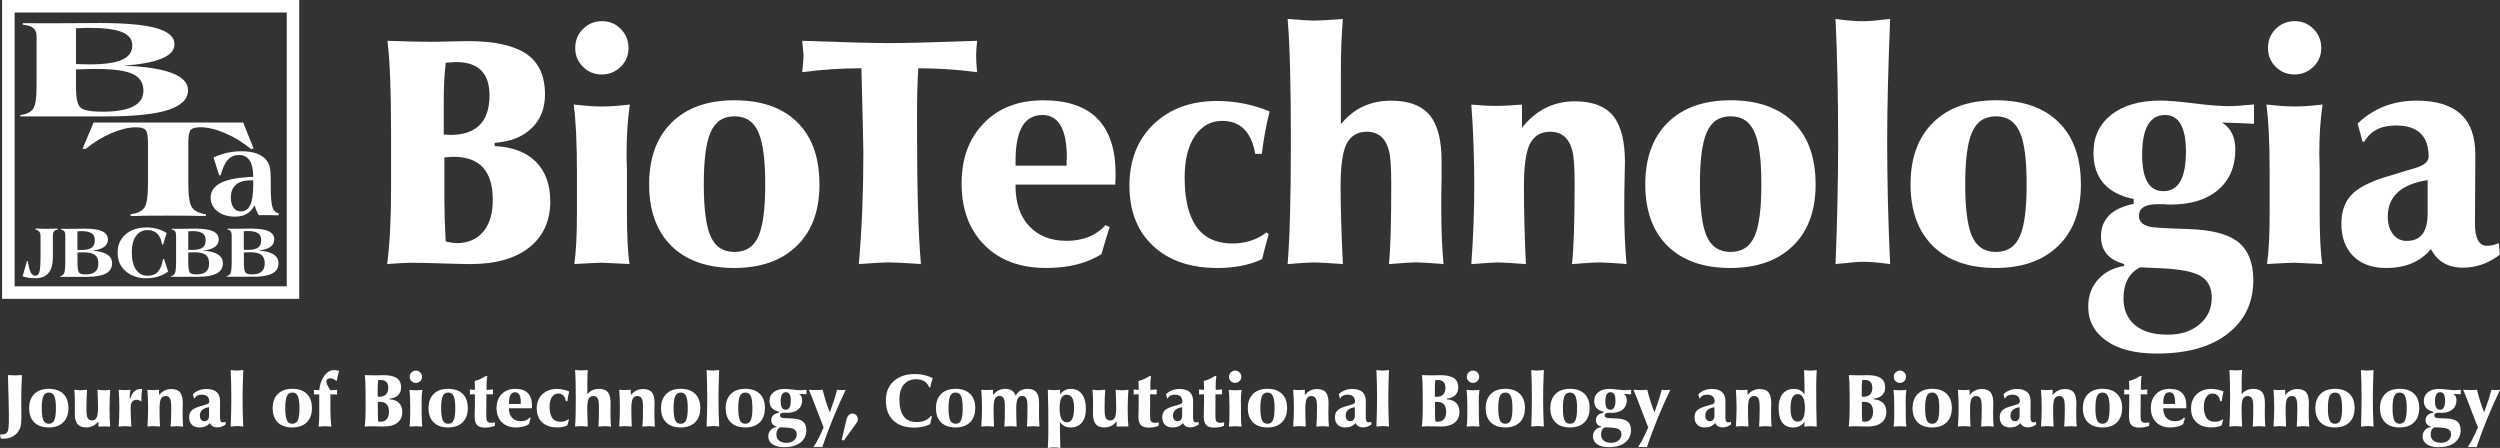 <?xml version="1.0" encoding="UTF-8"?>
<svg id="Layer_2" data-name="Layer 2" xmlns="http://www.w3.org/2000/svg" viewBox="0 0 575.42 103.1">
  <rect x="0" y="0" width="575.42" height="103.1" fill="#333333" stroke="none"/>
  <defs>
    <style>
      .cls-1, .cls-2 {
        fill: #fff;
        stroke-width: 0px;
      }

      .cls-2 {
        fill-rule: evenodd;
      }
    </style>
  </defs>
  <g id="Layer_2-2" data-name="Layer 2">
    <g>
      <g>
        <path class="cls-1" d="m126.66,46.33c0,4.51-1.61,8.05-4.82,10.61-3.21,2.56-7.75,3.84-13.62,3.84-1.25,0-3.4-.05-6.43-.15-3.04-.1-5.45-.15-7.26-.15-1,0-2.81.1-5.42.3.6-4.61.9-10.36.9-17.23v-13.39c0-9.38-.28-16.3-.83-20.77,4.21.15,7.47.23,9.78.23,1.1,0,2.63-.02,4.59-.08,1.96-.05,3.36-.08,4.21-.08,5.97,0,10.41.97,13.32,2.9,2.91,1.93,4.36,5.05,4.36,9.37,0,3.21-1.03,5.81-3.08,7.79-2.06,1.98-4.89,3.1-8.5,3.35v.75c4.11.2,7.27,1.4,9.48,3.61,2.21,2.21,3.31,5.24,3.31,9.1Zm-13.99-24.38c0-5.12-2.58-7.67-7.75-7.67-.35,0-1.13.05-2.33.15-.3,2.71-.45,5.54-.45,8.5v8.05h.75c.3.05.53.08.68.08,6.07,0,9.1-3.03,9.1-9.1Zm.75,24c0-6.57-3.01-9.86-9.03-9.86-.4,0-1.1.05-2.11.15v9.33c0,2.86.1,6.2.3,10.01,1,.25,1.86.38,2.56.38,2.56,0,4.58-.87,6.06-2.6,1.48-1.73,2.22-4.2,2.22-7.41Z"/>
        <path class="cls-1" d="m144.97,24.06c-.5,3.41-.75,7.17-.75,11.29,0,.85.02,2.06.08,3.61v9.55c0,5.62.2,9.71.6,12.26-4.01-.2-6.14-.3-6.39-.3-.6,0-2.71.1-6.32.3.4-2.81.6-6.65.6-11.51v-9.78c0-6.72-.25-11.86-.75-15.42,2.66.3,4.81.45,6.47.45,1.76,0,3.91-.15,6.47-.45Zm-.3-13.02c0,1.71-.6,3.15-1.81,4.33-1.2,1.18-2.66,1.77-4.36,1.77s-3.15-.59-4.33-1.77c-1.18-1.18-1.77-2.62-1.77-4.33s.6-3.22,1.81-4.4c1.2-1.18,2.66-1.77,4.36-1.77s3.15.6,4.33,1.81c1.18,1.2,1.77,2.66,1.77,4.36Z"/>
        <path class="cls-1" d="m188.62,42.42c0,6.07-1.74,10.8-5.23,14.18-3.49,3.39-8.29,5.08-14.41,5.08s-11.03-1.69-14.45-5.08c-3.41-3.39-5.12-8.11-5.12-14.18s1.73-10.81,5.19-14.22c3.46-3.41,8.28-5.12,14.45-5.12s11.03,1.68,14.44,5.04c3.41,3.36,5.12,8.13,5.12,14.3Zm-12.49,0c0-5.52-.5-9.45-1.5-11.81-1.05-2.56-2.91-3.84-5.57-3.84s-4.51,1.28-5.57,3.84c-1,2.36-1.5,6.3-1.5,11.81s.5,9.46,1.5,11.81c1.05,2.51,2.91,3.76,5.57,3.76s4.51-1.25,5.57-3.76c1-2.36,1.5-6.29,1.5-11.81Z"/>
        <path class="cls-1" d="m224.91,16.62c-4.41-.6-8.93-.9-13.54-.9-.2,2.81-.3,6.35-.3,10.61v3.08c0,14.25.3,24.7.9,31.37-3.66-.25-6.04-.38-7.15-.38-1.5,0-3.89.13-7.15.38.7-7.92,1.05-16.48,1.05-25.66,0-1.3-.15-7.77-.45-19.41-4.62,0-9.15.3-13.62.9.2-1.91.3-3.21.3-3.91,0-.1-.1-1.2-.3-3.31,9.58.35,16.3.53,20.16.53,3.56,0,10.26-.18,20.09-.53-.15,1.55-.23,2.66-.23,3.31,0,1.15.08,2.46.23,3.91Z"/>
        <path class="cls-1" d="m256.77,40.01c0,1.05-.03,1.88-.08,2.48h-22.95v.22c0,3.99,1.05,7.11,3.16,9.35s4.97,3.37,8.58,3.37c3.81,0,6.8-1.2,8.95-3.61l.98.45c-.55,1.65-1.18,3.72-1.88,6.21-3.36,2.13-7.6,3.2-12.71,3.2-6.02,0-10.77-1.77-14.26-5.3-3.49-3.54-5.23-8.24-5.23-14.11s1.69-10.35,5.08-13.88,7.96-5.3,13.73-5.3c11.08,0,16.63,5.64,16.63,16.93Zm-11.21-3.61c0-6.62-1.88-9.93-5.64-9.93-4.11,0-6.17,3.49-6.17,10.46v1.2h11.74v-.98s.02-.3.08-.75Z"/>
        <path class="cls-1" d="m292.23,25.64c-.75,2.91-1.35,6.17-1.81,9.78h-1.5c-.9-5.07-3.44-7.6-7.6-7.6-2.61,0-4.7,1.15-6.28,3.46-1.58,2.31-2.37,5.49-2.37,9.56,0,10.13,3.66,15.2,10.98,15.2,3.01,0,5.64-.85,7.9-2.56l.45.45c-.7,2.51-1.2,4.41-1.5,5.72-2.91,1.35-6.35,2.03-10.31,2.03-6.22,0-11.15-1.69-14.78-5.08-3.64-3.39-5.45-8.01-5.45-13.88s1.86-10.58,5.57-14.14c3.71-3.56,8.58-5.34,14.6-5.34,4.16,0,8.2.8,12.11,2.41Z"/>
        <path class="cls-1" d="m332.26,60.78c-3.13-.25-5.15-.38-6.06-.38-1.41,0-3.58.13-6.51.38.35-3.31.53-9.45.53-18.43,0-3.86-.18-6.42-.53-7.67-.75-2.91-2.46-4.36-5.12-4.36-2.26,0-3.86,1.05-4.81,3.16-.8,1.91-1.2,5.07-1.2,9.48s.18,10.31.53,17.83c-3.11-.25-5.39-.38-6.85-.38-1.05,0-3.01.13-5.87.38.5-5.97.75-15.45.75-28.44s-.25-22.27-.75-27.99c3.01.25,5.04.38,6.09.38,1.15,0,3.36-.12,6.62-.38-.3,3.81-.45,7.65-.45,11.51v12.72c2.92-3.61,6.77-5.42,11.55-5.42,4.18,0,7.2,1.18,9.06,3.54,1.71,2.21,2.57,5.67,2.57,10.38v3.91c-.05,2.36-.08,4.59-.08,6.7,0,4.92.18,9.28.53,13.09Z"/>
        <path class="cls-1" d="m374.4,60.78c-3.13-.25-5.15-.38-6.06-.38-1.41,0-3.58.13-6.51.38.4-3.76.6-9.91.6-18.43,0-3.86-.18-6.42-.53-7.67-.75-2.91-2.46-4.36-5.12-4.36-2.26,0-3.86,1.05-4.82,3.16-.8,1.91-1.2,5.07-1.2,9.48,0,5.47.15,11.41.45,17.83-3.09-.25-5.33-.38-6.73-.38-.65,0-2.59.13-5.83.38.45-6.12.68-12.24.68-18.36s-.23-12.44-.68-18.36c2.01.2,3.86.3,5.57.3,1.81,0,3.84-.1,6.09-.3v5.34c3.21-4.06,7.27-6.09,12.19-6.09,4.11,0,7.1,1.18,8.95,3.54,1.71,2.26,2.56,5.74,2.56,10.46,0,.2-.03,1.48-.08,3.84-.05,2.36-.08,4.62-.08,6.77,0,4.82.18,9.1.53,12.87Z"/>
        <path class="cls-1" d="m417.9,42.42c0,6.07-1.74,10.8-5.23,14.18-3.49,3.39-8.29,5.08-14.41,5.08s-11.03-1.69-14.45-5.08c-3.41-3.39-5.12-8.11-5.12-14.18s1.73-10.81,5.19-14.22c3.46-3.41,8.28-5.12,14.45-5.12s11.03,1.68,14.44,5.04c3.41,3.36,5.12,8.13,5.12,14.3Zm-12.49,0c0-5.52-.5-9.45-1.5-11.81-1.05-2.56-2.91-3.84-5.57-3.84s-4.51,1.28-5.57,3.84c-1,2.36-1.5,6.3-1.5,11.81s.5,9.46,1.5,11.81c1.05,2.51,2.91,3.76,5.57,3.76s4.51-1.25,5.57-3.76c1-2.36,1.5-6.29,1.5-11.81Z"/>
        <path class="cls-1" d="m435.05,60.78c-2.61-.35-4.66-.53-6.17-.53-1.1,0-3.24.18-6.4.53.4-9.93.6-19.29.6-28.06,0-10.43-.2-19.89-.6-28.36,2.51.35,4.64.53,6.4.53,1.15,0,3.21-.18,6.17-.53-.45,11.19-.68,20.54-.68,28.06,0,9.33.23,18.78.68,28.36Z"/>
        <path class="cls-1" d="m478.96,42.42c0,6.07-1.74,10.8-5.23,14.18-3.49,3.39-8.29,5.08-14.41,5.08s-11.03-1.69-14.45-5.08c-3.41-3.39-5.12-8.11-5.12-14.18s1.73-10.81,5.19-14.22c3.46-3.41,8.28-5.12,14.45-5.12s11.03,1.68,14.44,5.04c3.41,3.36,5.12,8.13,5.12,14.3Zm-12.49,0c0-5.52-.5-9.45-1.5-11.81-1.05-2.56-2.91-3.84-5.57-3.84s-4.51,1.28-5.57,3.84c-1,2.36-1.5,6.3-1.5,11.81s.5,9.46,1.5,11.81c1.05,2.51,2.91,3.76,5.57,3.76s4.51-1.25,5.57-3.76c1-2.36,1.5-6.29,1.5-11.81Z"/>
        <path class="cls-1" d="m518.79,28.5c-1.61-.1-4.06-.2-7.37-.3,2.06,1.25,3.08,3.34,3.08,6.24,0,3.91-1.32,7-3.95,9.25-2.63,2.26-6.28,3.39-10.95,3.39-.35,0-.88-.02-1.58-.08h-1.5c-2.81,0-4.21.9-4.21,2.71,0,1.35.98,2.21,2.93,2.56.9.15,3.69.3,8.35.45,5.22.15,8.98,1.08,11.29,2.78,2.51,1.86,3.76,4.87,3.76,9.03,0,5.12-1.96,9.2-5.87,12.26-3.91,3.06-9.35,4.59-16.33,4.59-5.02,0-8.9-.99-11.66-2.97-2.76-1.98-4.14-4.58-4.14-7.79,0-2.51.75-4.6,2.26-6.28,1.5-1.68,3.51-2.72,6.02-3.12v-.45c-3.56-.95-5.34-3.06-5.34-6.32,0-4.01,2.51-6.52,7.52-7.52v-1.13c-6.17-1.25-9.25-4.82-9.25-10.68,0-3.66,1.38-6.57,4.14-8.73,2.76-2.16,6.52-3.24,11.29-3.24,1.65,0,4.21.21,7.67.64,3.46.43,6.09.64,7.9.64,1.45,0,3.44-.13,5.94-.38v4.44Zm-9.71,40.03c0-2.41-.93-4.11-2.78-5.12-1.65-.9-4.51-1.45-8.58-1.65l-5.12-.23c-2.56,1.3-3.84,3.69-3.84,7.15,0,2.61.88,4.65,2.63,6.13,1.76,1.48,4.24,2.22,7.45,2.22s5.53-.79,7.41-2.37c1.88-1.58,2.82-3.62,2.82-6.13Zm-5.94-33.56c0-5.67-1.61-8.5-4.82-8.5-3.51,0-5.27,3.06-5.27,9.18,0,5.57,1.63,8.35,4.89,8.35,3.46,0,5.19-3.01,5.19-9.03Z"/>
        <path class="cls-1" d="m534.58,24.06c-.5,3.41-.75,7.17-.75,11.29,0,.85.03,2.06.08,3.61v9.55c0,5.62.2,9.71.6,12.26-4.01-.2-6.14-.3-6.39-.3-.6,0-2.71.1-6.32.3.4-2.81.6-6.65.6-11.51v-9.78c0-6.72-.25-11.86-.75-15.42,2.66.3,4.82.45,6.47.45,1.76,0,3.91-.15,6.47-.45Zm-.3-13.02c0,1.71-.6,3.15-1.81,4.33-1.2,1.18-2.66,1.77-4.36,1.77s-3.15-.59-4.33-1.77c-1.18-1.18-1.77-2.62-1.77-4.33s.6-3.22,1.81-4.4c1.2-1.18,2.66-1.77,4.36-1.77s3.15.6,4.33,1.81c1.18,1.2,1.77,2.66,1.77,4.36Z"/>
        <path class="cls-1" d="m575.4,58.6c-2.61,2.01-5.44,3.01-8.5,3.01-3.46,0-5.92-1.43-7.37-4.29-2.41,2.91-5.84,4.36-10.31,4.36-3.21,0-5.73-.9-7.56-2.71-1.83-1.81-2.75-4.31-2.75-7.52,0-2.86.83-5.12,2.48-6.77,1.4-1.4,3.76-2.66,7.07-3.76,2.66-.8,5.32-1.6,7.97-2.41,1.71-.6,2.56-1.43,2.56-2.48,0-4.76-2.51-7.15-7.52-7.15-3.46,0-5.89,1.25-7.3,3.76h-.38l-1.13-4.21c3.66-3.51,8.17-5.27,13.54-5.27,9.03,0,13.54,4.11,13.54,12.34v.23l-.08,15.8c0,3.36.93,5.04,2.78,5.04.8,0,1.71-.2,2.71-.6l.23,2.63Zm-16.63-9.4v-7.75c-6.12.95-9.18,3.76-9.18,8.43,0,1.66.4,3,1.2,4.03.8,1.03,1.86,1.54,3.16,1.54,3.21,0,4.81-2.08,4.81-6.24Z"/>
      </g>
      <g>
        <path class="cls-1" d="m5.05,86.34c-.1,1.77-.16,3.81-.16,6.12,0,.64,0,1.36.02,2.16.01.8.02,1.29.02,1.46,0,.95-.08,1.7-.24,2.25-.21.66-.58,1.22-1.12,1.68-.76.65-1.68.97-2.77.97-.07,0-.28-.02-.62-.05l-.17-.94c.12.01.25.02.4.02.72,0,1.18-.26,1.39-.78.16-.42.24-1.28.24-2.6v-1.23c0-1.2-.07-4.22-.21-9.07.66.05,1.17.07,1.54.07.43,0,.99-.02,1.68-.07Z"/>
        <path class="cls-1" d="m15.75,93.95c0,1.4-.4,2.49-1.21,3.27-.8.78-1.91,1.17-3.32,1.17s-2.54-.39-3.33-1.17c-.79-.78-1.18-1.87-1.18-3.27s.4-2.49,1.2-3.28c.8-.79,1.91-1.18,3.33-1.18s2.54.39,3.33,1.16,1.18,1.87,1.18,3.29Zm-2.88,0c0-1.27-.12-2.18-.35-2.72-.24-.59-.67-.88-1.28-.88s-1.04.29-1.28.88c-.23.54-.35,1.45-.35,2.72s.12,2.18.35,2.72c.24.58.67.87,1.28.87s1.04-.29,1.28-.87c.23-.54.35-1.45.35-2.72Z"/>
        <path class="cls-1" d="m25.36,98.18c-.62-.02-1.05-.03-1.28-.03-.28,0-.75.01-1.42.03v-1.2c-.74.94-1.68,1.4-2.81,1.4-.95,0-1.63-.27-2.05-.81-.39-.51-.59-1.31-.59-2.39,0-.07,0-.38.02-.92v-1.53c0-1.13-.04-2.14-.12-3.02.7.08,1.16.12,1.4.12.28,0,.78-.04,1.52-.12-.09,1.09-.14,2.51-.14,4.28,0,.89.04,1.48.12,1.77.17.67.56,1.01,1.17,1.01.52,0,.88-.24,1.1-.73.18-.44.28-1.16.28-2.17,0-.84-.04-2.23-.12-4.16.69.08,1.22.12,1.58.12.29,0,.74-.04,1.35-.12-.1,1.46-.16,2.88-.16,4.27,0,1.61.05,3.01.16,4.2Z"/>
        <path class="cls-1" d="m32.72,89.53c-.13.82-.19,1.61-.19,2.36,0,.06,0,.14.02.24v.26c-.42-.25-.77-.38-1.08-.38-.94,0-1.4.62-1.4,1.87,0,1.49.06,2.92.17,4.3-.72-.06-1.24-.09-1.58-.09-.15,0-.6.03-1.35.09.1-1.41.16-2.82.16-4.23s-.05-2.87-.16-4.23c.55.05.98.07,1.28.07.43,0,.91-.02,1.46-.07-.13.57-.19,1.12-.19,1.65,0,.03,0,.1.02.19v.21h.09c.45-1.5,1.27-2.25,2.44-2.25.13,0,.23,0,.31.02Z"/>
        <path class="cls-1" d="m42.17,98.18c-.72-.06-1.19-.09-1.4-.09-.33,0-.83.03-1.5.09.09-.87.14-2.28.14-4.25,0-.89-.04-1.48-.12-1.77-.17-.67-.57-1.01-1.18-1.01-.52,0-.89.24-1.11.73-.18.44-.28,1.17-.28,2.18,0,1.26.03,2.63.1,4.11-.71-.06-1.23-.09-1.55-.09-.15,0-.6.03-1.34.09.1-1.41.16-2.82.16-4.23s-.05-2.87-.16-4.23c.46.05.89.07,1.28.07.42,0,.88-.02,1.4-.07v1.23c.74-.94,1.68-1.4,2.81-1.4.95,0,1.64.27,2.06.81.39.52.59,1.32.59,2.41,0,.05,0,.34-.02.88-.01.54-.02,1.06-.02,1.56,0,1.11.04,2.1.12,2.96Z"/>
        <path class="cls-1" d="m51.95,97.68c-.6.46-1.25.69-1.96.69-.8,0-1.36-.33-1.7-.99-.55.67-1.35,1.01-2.38,1.01-.74,0-1.32-.21-1.74-.62-.42-.42-.63-.99-.63-1.73,0-.66.19-1.18.57-1.56.32-.32.87-.61,1.63-.87.61-.18,1.23-.37,1.84-.55.39-.14.59-.33.59-.57,0-1.1-.58-1.65-1.73-1.65-.8,0-1.36.29-1.68.87h-.09l-.26-.97c.84-.81,1.88-1.21,3.12-1.21,2.08,0,3.12.95,3.12,2.84v.05l-.02,3.64c0,.77.21,1.16.64,1.16.18,0,.39-.05.62-.14l.05.61Zm-3.83-2.17v-1.79c-1.41.22-2.12.87-2.12,1.94,0,.38.09.69.28.93s.43.36.73.36c.74,0,1.11-.48,1.11-1.44Z"/>
        <path class="cls-1" d="m55.99,98.18c-.6-.08-1.08-.12-1.42-.12-.25,0-.75.04-1.47.12.09-2.29.14-4.44.14-6.47,0-2.4-.05-4.58-.14-6.54.58.08,1.07.12,1.47.12.27,0,.74-.04,1.42-.12-.1,2.58-.16,4.73-.16,6.47,0,2.15.05,4.33.16,6.54Z"/>
        <path class="cls-1" d="m71.8,93.95c0,1.4-.4,2.49-1.21,3.27-.8.78-1.91,1.17-3.32,1.17s-2.54-.39-3.33-1.17c-.79-.78-1.18-1.87-1.18-3.27s.4-2.49,1.2-3.28c.8-.79,1.91-1.18,3.33-1.18s2.54.39,3.33,1.16,1.18,1.87,1.18,3.29Zm-2.88,0c0-1.27-.12-2.18-.35-2.72-.24-.59-.67-.88-1.28-.88s-1.04.29-1.28.88c-.23.54-.35,1.45-.35,2.72s.12,2.18.35,2.72c.24.58.67.87,1.28.87s1.04-.29,1.28-.87c.23-.54.35-1.45.35-2.72Z"/>
        <path class="cls-1" d="m78.04,85.35c-.17.58-.36,1.36-.55,2.34h-.09c-.44-.4-.87-.61-1.3-.61-.66,0-.99.26-.99.78,0,.24.1.53.29.88l.59,1.05h.36c.45,0,.87-.02,1.25-.07-.02.28-.03.46-.03.55,0,.07.01.25.03.53-.27-.01-.64-.02-1.13-.02h-.42v3.94c0,.79.07,1.94.21,3.47-.66-.06-1.14-.09-1.46-.09s-.79.03-1.46.09c.09-.84.14-1.75.14-2.72v-4.68c-.18-.01-.37-.02-.55-.02-.02,0-.25.01-.69.03.03-.23.05-.41.05-.53,0-.11-.02-.29-.05-.55.49.06.9.09,1.23.09.15-1.37.55-2.48,1.19-3.34s1.38-1.29,2.23-1.29c.38,0,.76.06,1.14.17Z"/>
        <path class="cls-1" d="m92.59,94.85c0,1.04-.37,1.86-1.11,2.44-.74.59-1.79.88-3.14.88-.29,0-.78-.01-1.48-.03-.7-.02-1.26-.03-1.67-.03-.23,0-.65.02-1.25.07.14-1.06.21-2.39.21-3.97v-3.09c0-2.16-.06-3.76-.19-4.78.97.03,1.72.05,2.25.05.25,0,.61,0,1.06-.02s.77-.02.97-.02c1.38,0,2.4.22,3.07.67.67.45,1.01,1.16,1.01,2.16,0,.74-.24,1.34-.71,1.79-.47.46-1.13.71-1.96.77v.17c.95.05,1.68.32,2.18.83s.76,1.21.76,2.1Zm-3.23-5.62c0-1.18-.6-1.77-1.79-1.77-.08,0-.26.01-.54.03-.07.62-.1,1.28-.1,1.96v1.86h.17c.07.01.12.02.16.02,1.4,0,2.1-.7,2.1-2.1Zm.17,5.53c0-1.51-.69-2.27-2.08-2.27-.09,0-.25.01-.49.03v2.15c0,.66.02,1.43.07,2.31.23.06.43.09.59.09.59,0,1.05-.2,1.4-.6.34-.4.51-.97.51-1.71Z"/>
        <path class="cls-1" d="m97.21,89.72c-.12.79-.17,1.65-.17,2.6,0,.2,0,.47.02.83v2.2c0,1.29.05,2.24.14,2.83-.92-.05-1.42-.07-1.47-.07-.14,0-.62.02-1.46.07.09-.65.14-1.53.14-2.65v-2.25c0-1.55-.06-2.73-.17-3.55.61.07,1.11.1,1.49.1.4,0,.9-.03,1.49-.1Zm-.07-3c0,.39-.14.73-.42,1s-.61.41-1.01.41-.73-.14-1-.41-.41-.6-.41-1,.14-.74.42-1.01c.28-.27.61-.41,1.01-.41s.72.14,1,.42c.27.28.41.61.41,1.01Z"/>
        <path class="cls-1" d="m107.67,93.95c0,1.4-.4,2.49-1.21,3.27-.8.78-1.91,1.17-3.32,1.17s-2.54-.39-3.33-1.17c-.79-.78-1.18-1.87-1.18-3.27s.4-2.49,1.2-3.28c.8-.79,1.91-1.18,3.33-1.18s2.54.39,3.33,1.16,1.18,1.87,1.18,3.29Zm-2.88,0c0-1.27-.12-2.18-.35-2.72-.24-.59-.67-.88-1.28-.88s-1.04.29-1.28.88c-.23.54-.35,1.45-.35,2.72s.12,2.18.35,2.72c.24.58.67.87,1.28.87s1.04-.29,1.28-.87c.23-.54.35-1.45.35-2.72Z"/>
        <path class="cls-1" d="m113.95,97.26l-.07.76c-.62.27-1.39.4-2.29.4-.85,0-1.45-.2-1.81-.61s-.53-1.05-.53-1.94c0-.3,0-.68.02-1.14.01-.46.02-.76.02-.91,0,.06,0-.25.02-.94v-2.12h-.52c.07,0-.15.01-.66.03.03-.24.05-.43.05-.57s-.02-.33-.05-.57c.49.05.82.07,1.01.07h.17v-.49c0-.59-.02-1.1-.07-1.53,1.01-.28,1.86-.66,2.53-1.14h.38c-.1.69-.16,1.39-.16,2.08v1.08h.24c.23,0,.65-.02,1.25-.07-.02.16-.03.35-.03.57,0,.2.01.38.03.55-.32-.01-.83-.02-1.53-.02l-.03,4.89c0,.64.06,1.06.19,1.28.16.27.5.4,1.01.4.2,0,.47-.03.83-.09Z"/>
        <path class="cls-1" d="m122.45,93.4c0,.24,0,.43-.02.57h-5.29v.05c0,.92.24,1.64.73,2.15.49.52,1.14.78,1.98.78.88,0,1.57-.28,2.06-.83l.23.1c-.13.38-.27.86-.43,1.43-.77.49-1.75.74-2.93.74-1.39,0-2.48-.41-3.29-1.22-.8-.81-1.2-1.9-1.2-3.25s.39-2.38,1.17-3.2c.78-.81,1.83-1.22,3.16-1.22,2.55,0,3.83,1.3,3.83,3.9Zm-2.58-.83c0-1.53-.43-2.29-1.3-2.29-.95,0-1.42.8-1.42,2.41v.28h2.7v-.23s0-.07.02-.17Z"/>
        <path class="cls-1" d="m131.01,90.08c-.17.67-.31,1.42-.42,2.25h-.35c-.21-1.17-.79-1.75-1.75-1.75-.6,0-1.08.27-1.45.8-.36.53-.55,1.27-.55,2.2,0,2.34.84,3.5,2.53,3.5.69,0,1.3-.2,1.82-.59l.1.1c-.16.58-.28,1.02-.35,1.32-.67.31-1.46.47-2.38.47-1.43,0-2.57-.39-3.41-1.17-.84-.78-1.26-1.85-1.26-3.2s.43-2.44,1.28-3.26c.86-.82,1.98-1.23,3.36-1.23.96,0,1.89.19,2.79.55Z"/>
        <path class="cls-1" d="m140.64,98.18c-.72-.06-1.19-.09-1.4-.09-.33,0-.83.03-1.5.09.08-.76.12-2.18.12-4.25,0-.89-.04-1.48-.12-1.77-.17-.67-.57-1.01-1.18-1.01-.52,0-.89.24-1.11.73-.18.44-.28,1.17-.28,2.18s.04,2.38.12,4.11c-.72-.06-1.24-.09-1.58-.09-.24,0-.69.03-1.35.09.12-1.38.17-3.56.17-6.55s-.06-5.13-.17-6.45c.69.06,1.16.09,1.4.09.27,0,.77-.03,1.53-.09-.07.88-.1,1.76-.1,2.65v2.93c.67-.83,1.56-1.25,2.66-1.25.96,0,1.66.27,2.09.81.39.51.59,1.31.59,2.39v.9c-.01.54-.02,1.06-.02,1.54,0,1.13.04,2.14.12,3.02Z"/>
        <path class="cls-1" d="m150.76,98.18c-.72-.06-1.19-.09-1.4-.09-.33,0-.83.03-1.5.09.09-.87.14-2.28.14-4.25,0-.89-.04-1.48-.12-1.77-.17-.67-.57-1.01-1.18-1.01-.52,0-.89.24-1.11.73-.18.44-.28,1.17-.28,2.18,0,1.26.03,2.63.1,4.11-.71-.06-1.23-.09-1.55-.09-.15,0-.6.03-1.34.09.1-1.41.16-2.82.16-4.23s-.05-2.87-.16-4.23c.46.05.89.07,1.28.07.42,0,.88-.02,1.4-.07v1.23c.74-.94,1.68-1.4,2.81-1.4.95,0,1.64.27,2.06.81.39.52.59,1.32.59,2.41,0,.05,0,.34-.02.88-.01.54-.02,1.06-.02,1.56,0,1.11.04,2.1.12,2.96Z"/>
        <path class="cls-1" d="m161.18,93.95c0,1.4-.4,2.49-1.2,3.27-.8.78-1.91,1.17-3.32,1.17s-2.54-.39-3.33-1.17c-.79-.78-1.18-1.87-1.18-3.27s.4-2.49,1.2-3.28c.8-.79,1.91-1.18,3.33-1.18s2.54.39,3.33,1.16c.79.77,1.18,1.87,1.18,3.29Zm-2.88,0c0-1.27-.12-2.18-.35-2.72-.24-.59-.67-.88-1.28-.88s-1.04.29-1.28.88c-.23.54-.35,1.45-.35,2.72s.12,2.18.35,2.72c.24.58.67.87,1.28.87s1.04-.29,1.28-.87c.23-.54.35-1.45.35-2.72Z"/>
        <path class="cls-1" d="m165.53,98.18c-.6-.08-1.08-.12-1.42-.12-.25,0-.75.04-1.47.12.09-2.29.14-4.44.14-6.47,0-2.4-.05-4.58-.14-6.54.58.08,1.07.12,1.47.12.27,0,.74-.04,1.42-.12-.1,2.58-.16,4.73-.16,6.47,0,2.15.05,4.33.16,6.54Z"/>
        <path class="cls-1" d="m176.06,93.95c0,1.4-.4,2.49-1.2,3.27-.8.78-1.91,1.17-3.32,1.17s-2.54-.39-3.33-1.17c-.79-.78-1.18-1.87-1.18-3.27s.4-2.49,1.2-3.28c.8-.79,1.91-1.18,3.33-1.18s2.54.39,3.33,1.16c.79.77,1.18,1.87,1.18,3.29Zm-2.88,0c0-1.27-.12-2.18-.35-2.72-.24-.59-.67-.88-1.28-.88s-1.04.29-1.28.88c-.23.54-.35,1.45-.35,2.72s.12,2.18.35,2.72c.24.58.67.87,1.28.87s1.04-.29,1.28-.87c.23-.54.35-1.45.35-2.72Z"/>
        <path class="cls-1" d="m185.62,90.74c-.37-.02-.94-.05-1.7-.07.47.29.71.77.71,1.44,0,.9-.3,1.61-.91,2.13-.61.52-1.45.78-2.52.78-.08,0-.2,0-.36-.02h-.35c-.65,0-.97.21-.97.62,0,.31.23.51.68.59.21.03.85.07,1.92.1,1.2.03,2.07.25,2.6.64.58.43.87,1.12.87,2.08,0,1.18-.45,2.12-1.35,2.83s-2.16,1.06-3.76,1.06c-1.16,0-2.05-.23-2.69-.68s-.95-1.05-.95-1.79c0-.58.17-1.06.52-1.45s.81-.63,1.39-.72v-.1c-.82-.22-1.23-.71-1.23-1.46,0-.92.58-1.5,1.73-1.73v-.26c-1.42-.29-2.13-1.11-2.13-2.46,0-.84.32-1.51.95-2.01s1.5-.75,2.6-.75c.38,0,.97.05,1.77.15.8.1,1.4.15,1.82.15.33,0,.79-.03,1.37-.09v1.02Zm-2.24,9.22c0-.55-.21-.95-.64-1.18-.38-.21-1.04-.34-1.98-.38l-1.18-.05c-.59.3-.88.85-.88,1.65,0,.6.2,1.07.61,1.41.4.34.98.51,1.72.51s1.27-.18,1.71-.55c.43-.36.65-.84.65-1.41Zm-1.37-7.73c0-1.31-.37-1.96-1.11-1.96-.81,0-1.21.71-1.21,2.12,0,1.28.38,1.92,1.13,1.92.8,0,1.2-.69,1.2-2.08Z"/>
        <path class="cls-1" d="m194.65,89.72c-2.15,4.52-3.95,8.92-5.39,13.19-.39-.03-.73-.05-1.01-.05s-.6.02-1.01.05c.55-.84,1.02-1.67,1.39-2.48l.94-2.03-2.44-6.33c-.32-.86-.65-1.64-.97-2.36.66.05,1.22.07,1.7.07.43,0,.92-.02,1.49-.07.43,1.79.98,3.53,1.65,5.2l.92-2.62c.22-.62.47-1.49.75-2.58.38.05.66.07.83.07.4,0,.79-.02,1.16-.07Z"/>
        <path class="cls-1" d="m197.47,96.45c0,.3-.11.6-.33.9l-2.93,4.06-.47-.19,1.07-4.58c.22-.96.69-1.44,1.4-1.44.35,0,.64.12.88.36.24.24.36.54.36.88Z"/>
        <path class="cls-1" d="m214.69,87.03c-.24.73-.43,1.43-.57,2.12h-.26c-.47-1.24-1.48-1.86-3.02-1.86-1.19,0-2.13.41-2.81,1.23s-1.02,1.95-1.02,3.38c0,3.49,1.32,5.24,3.95,5.24,1.51,0,2.61-.47,3.29-1.42l.26.12c-.17.62-.31,1.21-.4,1.77-1.02.54-2.25.81-3.71.81-2.06,0-3.65-.55-4.79-1.64-1.14-1.09-1.71-2.62-1.71-4.57s.6-3.38,1.8-4.47c1.2-1.1,2.84-1.65,4.91-1.65,1.42,0,2.78.31,4.07.94Z"/>
        <path class="cls-1" d="m224.46,93.95c0,1.4-.4,2.49-1.2,3.27-.8.78-1.91,1.17-3.32,1.17s-2.54-.39-3.33-1.17c-.79-.78-1.18-1.87-1.18-3.27s.4-2.49,1.2-3.28c.8-.79,1.91-1.18,3.33-1.18s2.54.39,3.33,1.16c.79.77,1.18,1.87,1.18,3.29Zm-2.88,0c0-1.27-.12-2.18-.35-2.72-.24-.59-.67-.88-1.28-.88s-1.04.29-1.28.88c-.23.54-.35,1.45-.35,2.72s.12,2.18.35,2.72c.24.58.67.87,1.28.87s1.04-.29,1.28-.87c.23-.54.35-1.45.35-2.72Z"/>
        <path class="cls-1" d="m239.27,98.18c-.66-.06-1.14-.09-1.47-.09-.29,0-.76.03-1.43.09.08-1.02.12-2.44.12-4.27,0-.89-.03-1.48-.1-1.77-.17-.68-.55-1.02-1.14-1.02-.51,0-.87.25-1.07.75-.18.44-.28,1.17-.28,2.18,0,1.21.03,2.59.1,4.13-.64-.06-1.1-.09-1.39-.09-.32,0-.8.03-1.44.09.08-1.02.12-2.44.12-4.27,0-.89-.04-1.48-.1-1.77-.17-.68-.56-1.02-1.14-1.02-.51,0-.87.25-1.08.75-.18.44-.28,1.17-.28,2.18,0,1.21.03,2.59.1,4.13-.72-.06-1.24-.09-1.58-.09-.15,0-.6.03-1.35.09.1-1.41.16-2.83.16-4.25,0-1.57-.05-2.98-.16-4.21.58.03,1,.05,1.28.05.43,0,.9-.02,1.42-.05v1.2c.75-.95,1.68-1.42,2.79-1.42,1.28,0,2.08.53,2.41,1.58.56-1.05,1.48-1.58,2.75-1.58.95,0,1.63.28,2.06.83.39.51.59,1.31.59,2.41v.87c-.01.55-.02,1.09-.02,1.6,0,1.12.04,2.12.12,2.98Z"/>
        <path class="cls-1" d="m249.94,94.09c0,1.38-.31,2.44-.94,3.18-.62.75-1.49,1.12-2.58,1.12s-1.9-.42-2.46-1.27v1.96c0,.32.03,1.66.1,4.02-.68-.08-1.16-.12-1.44-.12-.38,0-.86.04-1.44.12.08-1.31.12-2.81.12-4.51,0-3.42-.04-6.38-.12-8.88.64.06,1.12.09,1.46.09.21,0,.67-.03,1.39-.09-.05.32-.07.69-.07,1.09.67-.87,1.51-1.3,2.51-1.3,1.09,0,1.94.4,2.55,1.2.61.8.92,1.92.92,3.38Zm-2.72-.24c0-2-.57-3-1.7-3s-1.63,1.06-1.63,3.17.57,3.17,1.7,3.17,1.63-1.12,1.63-3.35Z"/>
        <path class="cls-1" d="m259.71,98.18c-.62-.02-1.05-.03-1.28-.03-.28,0-.75.01-1.42.03v-1.2c-.74.94-1.68,1.4-2.81,1.4-.95,0-1.63-.27-2.05-.81-.39-.51-.59-1.31-.59-2.39,0-.07,0-.38.02-.92v-1.53c0-1.13-.04-2.14-.12-3.02.7.08,1.16.12,1.4.12.28,0,.78-.04,1.52-.12-.09,1.09-.14,2.51-.14,4.28,0,.89.04,1.48.12,1.77.17.67.56,1.01,1.17,1.01.52,0,.88-.24,1.1-.73.18-.44.28-1.16.28-2.17,0-.84-.04-2.23-.12-4.16.69.08,1.22.12,1.58.12.29,0,.74-.04,1.35-.12-.1,1.46-.16,2.88-.16,4.27,0,1.61.05,3.01.16,4.2Z"/>
        <path class="cls-1" d="m266.73,97.26l-.07.76c-.62.27-1.39.4-2.29.4-.85,0-1.45-.2-1.81-.61-.36-.4-.53-1.05-.53-1.94,0-.3,0-.68.02-1.14s.02-.76.02-.91c0,.06,0-.25.02-.94v-2.12h-.52c.07,0-.15.01-.66.03.04-.24.05-.43.05-.57s-.02-.33-.05-.57c.49.05.82.07,1.01.07h.17v-.49c0-.59-.02-1.1-.07-1.53,1.01-.28,1.86-.66,2.53-1.14h.38c-.1.69-.16,1.39-.16,2.08v1.08h.24c.23,0,.65-.02,1.25-.07-.02.16-.03.35-.03.57,0,.2.01.38.03.55-.32-.01-.83-.02-1.53-.02l-.03,4.89c0,.64.06,1.06.19,1.28.16.27.5.4,1.01.4.2,0,.47-.03.83-.09Z"/>
        <path class="cls-1" d="m275.92,97.68c-.6.46-1.25.69-1.96.69-.8,0-1.36-.33-1.7-.99-.56.67-1.35,1.01-2.38,1.01-.74,0-1.32-.21-1.74-.62-.42-.42-.63-.99-.63-1.73,0-.66.19-1.18.57-1.56.32-.32.87-.61,1.63-.87.61-.18,1.23-.37,1.84-.55.39-.14.59-.33.59-.57,0-1.1-.58-1.65-1.73-1.65-.8,0-1.36.29-1.68.87h-.09l-.26-.97c.84-.81,1.88-1.21,3.12-1.21,2.08,0,3.12.95,3.12,2.84v.05l-.02,3.64c0,.77.21,1.16.64,1.16.18,0,.39-.05.62-.14l.05.61Zm-3.83-2.17v-1.79c-1.41.22-2.11.87-2.11,1.94,0,.38.09.69.28.93s.43.36.73.36c.74,0,1.11-.48,1.11-1.44Z"/>
        <path class="cls-1" d="m281.77,97.26l-.07.76c-.62.27-1.39.4-2.29.4-.85,0-1.45-.2-1.81-.61-.36-.4-.53-1.05-.53-1.94,0-.3,0-.68.02-1.14s.02-.76.02-.91c0,.06,0-.25.02-.94v-2.12h-.52c.07,0-.15.01-.66.03.04-.24.05-.43.05-.57s-.02-.33-.05-.57c.49.05.82.07,1.01.07h.17v-.49c0-.59-.02-1.1-.07-1.53,1.01-.28,1.86-.66,2.53-1.14h.38c-.1.69-.16,1.39-.16,2.08v1.08h.24c.23,0,.65-.02,1.25-.07-.02.16-.03.35-.03.57,0,.2.01.38.03.55-.32-.01-.83-.02-1.53-.02l-.03,4.89c0,.64.06,1.06.19,1.28.16.27.5.4,1.01.4.2,0,.47-.03.83-.09Z"/>
        <path class="cls-1" d="m285.78,89.72c-.12.79-.17,1.65-.17,2.6,0,.2,0,.47.02.83v2.2c0,1.29.05,2.24.14,2.83-.92-.05-1.42-.07-1.47-.07-.14,0-.62.02-1.46.07.09-.65.14-1.53.14-2.65v-2.25c0-1.55-.06-2.73-.17-3.55.61.07,1.11.1,1.49.1.4,0,.9-.03,1.49-.1Zm-.07-3c0,.39-.14.73-.42,1s-.61.41-1.01.41-.73-.14-1-.41c-.27-.27-.41-.6-.41-1s.14-.74.42-1.01c.28-.27.61-.41,1.01-.41s.73.14,1,.42c.27.28.41.61.41,1.01Z"/>
        <path class="cls-1" d="m296.24,93.95c0,1.4-.4,2.49-1.2,3.27-.8.78-1.91,1.17-3.32,1.17s-2.54-.39-3.33-1.17c-.79-.78-1.18-1.87-1.18-3.27s.4-2.49,1.2-3.28c.8-.79,1.91-1.18,3.33-1.18s2.54.39,3.33,1.16c.79.77,1.18,1.87,1.18,3.29Zm-2.88,0c0-1.27-.12-2.18-.35-2.72-.24-.59-.67-.88-1.28-.88s-1.04.29-1.28.88c-.23.54-.35,1.45-.35,2.72s.12,2.18.35,2.72c.24.58.67.87,1.28.87s1.04-.29,1.28-.87c.23-.54.35-1.45.35-2.72Z"/>
        <path class="cls-1" d="m305.89,98.18c-.72-.06-1.19-.09-1.4-.09-.33,0-.83.03-1.5.09.09-.87.14-2.28.14-4.25,0-.89-.04-1.48-.12-1.77-.17-.67-.57-1.01-1.18-1.01-.52,0-.89.24-1.11.73-.18.44-.28,1.17-.28,2.18,0,1.26.03,2.63.1,4.11-.71-.06-1.23-.09-1.55-.09-.15,0-.6.03-1.34.09.1-1.41.16-2.82.16-4.23s-.05-2.87-.16-4.23c.46.05.89.07,1.28.07.42,0,.88-.02,1.4-.07v1.23c.74-.94,1.68-1.4,2.81-1.4.95,0,1.64.27,2.06.81.39.52.59,1.32.59,2.41,0,.05,0,.34-.02.88-.01.54-.02,1.06-.02,1.56,0,1.11.04,2.1.12,2.96Z"/>
        <path class="cls-1" d="m315.67,97.68c-.6.46-1.25.69-1.96.69-.8,0-1.36-.33-1.7-.99-.56.67-1.35,1.01-2.38,1.01-.74,0-1.32-.21-1.74-.62-.42-.42-.63-.99-.63-1.73,0-.66.19-1.18.57-1.56.32-.32.87-.61,1.63-.87.61-.18,1.23-.37,1.84-.55.39-.14.59-.33.59-.57,0-1.1-.58-1.65-1.73-1.65-.8,0-1.36.29-1.68.87h-.09l-.26-.97c.84-.81,1.88-1.21,3.12-1.21,2.08,0,3.12.95,3.12,2.84v.05l-.02,3.64c0,.77.21,1.16.64,1.16.18,0,.39-.05.62-.14l.05.61Zm-3.83-2.17v-1.79c-1.41.22-2.11.87-2.11,1.94,0,.38.09.69.28.93s.43.36.73.36c.74,0,1.11-.48,1.11-1.44Z"/>
        <path class="cls-1" d="m319.7,98.18c-.6-.08-1.08-.12-1.42-.12-.25,0-.75.04-1.47.12.09-2.29.14-4.44.14-6.47,0-2.4-.05-4.58-.14-6.54.58.08,1.07.12,1.47.12.27,0,.74-.04,1.42-.12-.1,2.58-.16,4.73-.16,6.47,0,2.15.05,4.33.16,6.54Z"/>
        <path class="cls-1" d="m335.91,94.85c0,1.04-.37,1.86-1.11,2.44-.74.59-1.79.88-3.14.88-.29,0-.78-.01-1.48-.03-.7-.02-1.26-.03-1.67-.03-.23,0-.65.02-1.25.07.14-1.06.21-2.39.21-3.97v-3.09c0-2.16-.06-3.76-.19-4.78.97.03,1.72.05,2.25.05.25,0,.61,0,1.06-.02.45-.01.77-.02.97-.02,1.38,0,2.4.22,3.07.67.67.45,1.01,1.16,1.01,2.16,0,.74-.24,1.34-.71,1.79s-1.13.71-1.96.77v.17c.95.05,1.68.32,2.19.83.51.51.76,1.21.76,2.1Zm-3.22-5.62c0-1.18-.6-1.77-1.79-1.77-.08,0-.26.01-.54.03-.07.62-.1,1.28-.1,1.96v1.86h.17c.07.01.12.02.16.02,1.4,0,2.1-.7,2.1-2.1Zm.17,5.53c0-1.51-.69-2.27-2.08-2.27-.09,0-.25.01-.49.03v2.15c0,.66.02,1.43.07,2.31.23.06.43.09.59.09.59,0,1.05-.2,1.4-.6s.51-.97.51-1.71Z"/>
        <path class="cls-1" d="m340.53,89.72c-.12.79-.17,1.65-.17,2.6,0,.2,0,.47.02.83v2.2c0,1.29.05,2.24.14,2.83-.92-.05-1.42-.07-1.47-.07-.14,0-.62.02-1.46.07.09-.65.14-1.53.14-2.65v-2.25c0-1.55-.06-2.73-.17-3.55.61.07,1.11.1,1.49.1.4,0,.9-.03,1.49-.1Zm-.07-3c0,.39-.14.73-.42,1s-.61.41-1.01.41-.73-.14-1-.41c-.27-.27-.41-.6-.41-1s.14-.74.42-1.01c.28-.27.61-.41,1.01-.41s.73.14,1,.42c.27.28.41.61.41,1.01Z"/>
        <path class="cls-1" d="m350.99,93.95c0,1.4-.4,2.49-1.2,3.27-.8.78-1.91,1.17-3.32,1.17s-2.54-.39-3.33-1.17c-.79-.78-1.18-1.87-1.18-3.27s.4-2.49,1.2-3.28c.8-.79,1.91-1.18,3.33-1.18s2.54.39,3.33,1.16c.79.77,1.18,1.87,1.18,3.29Zm-2.88,0c0-1.27-.12-2.18-.35-2.72-.24-.59-.67-.88-1.28-.88s-1.04.29-1.28.88c-.23.54-.35,1.45-.35,2.72s.12,2.18.35,2.72c.24.58.67.87,1.28.87s1.04-.29,1.28-.87c.23-.54.35-1.45.35-2.72Z"/>
        <path class="cls-1" d="m355.34,98.18c-.6-.08-1.08-.12-1.42-.12-.25,0-.75.04-1.47.12.09-2.29.14-4.44.14-6.47,0-2.4-.05-4.58-.14-6.54.58.08,1.07.12,1.47.12.27,0,.74-.04,1.42-.12-.1,2.58-.16,4.73-.16,6.47,0,2.15.05,4.33.16,6.54Z"/>
        <path class="cls-1" d="m365.87,93.95c0,1.4-.4,2.49-1.2,3.27-.8.78-1.91,1.17-3.32,1.17s-2.54-.39-3.33-1.17c-.79-.78-1.18-1.87-1.18-3.27s.4-2.49,1.2-3.28c.8-.79,1.91-1.18,3.33-1.18s2.54.39,3.33,1.16c.79.77,1.18,1.87,1.18,3.29Zm-2.88,0c0-1.27-.12-2.18-.35-2.72-.24-.59-.67-.88-1.28-.88s-1.04.29-1.28.88c-.23.54-.35,1.45-.35,2.72s.12,2.18.35,2.72c.24.58.67.87,1.28.87s1.04-.29,1.28-.87c.23-.54.35-1.45.35-2.72Z"/>
        <path class="cls-1" d="m375.43,90.74c-.37-.02-.94-.05-1.7-.07.47.29.71.77.71,1.44,0,.9-.3,1.61-.91,2.13-.61.52-1.45.78-2.52.78-.08,0-.2,0-.36-.02h-.35c-.65,0-.97.21-.97.62,0,.31.23.51.68.59.21.03.85.07,1.92.1,1.2.03,2.07.25,2.6.64.58.43.87,1.12.87,2.08,0,1.18-.45,2.12-1.35,2.83s-2.16,1.06-3.76,1.06c-1.16,0-2.05-.23-2.69-.68s-.95-1.05-.95-1.79c0-.58.17-1.06.52-1.45s.81-.63,1.39-.72v-.1c-.82-.22-1.23-.71-1.23-1.46,0-.92.58-1.5,1.73-1.73v-.26c-1.42-.29-2.13-1.11-2.13-2.46,0-.84.32-1.51.95-2.01s1.5-.75,2.6-.75c.38,0,.97.05,1.77.15.8.1,1.4.15,1.82.15.33,0,.79-.03,1.37-.09v1.02Zm-2.24,9.22c0-.55-.21-.95-.64-1.18-.38-.21-1.04-.34-1.98-.38l-1.18-.05c-.59.3-.88.85-.88,1.65,0,.6.2,1.07.61,1.41.4.34.98.51,1.72.51s1.27-.18,1.71-.55c.43-.36.65-.84.65-1.41Zm-1.37-7.73c0-1.31-.37-1.96-1.11-1.96-.81,0-1.21.71-1.21,2.12,0,1.28.38,1.92,1.13,1.92.8,0,1.2-.69,1.2-2.08Z"/>
        <path class="cls-1" d="m384.45,89.72c-2.15,4.52-3.95,8.92-5.39,13.19-.39-.03-.73-.05-1.01-.05s-.6.02-1.01.05c.55-.84,1.02-1.67,1.39-2.48l.94-2.03-2.44-6.33c-.32-.86-.65-1.64-.97-2.36.66.05,1.22.07,1.7.07.43,0,.92-.02,1.49-.07.43,1.79.98,3.53,1.65,5.2l.92-2.62c.22-.62.47-1.49.75-2.58.38.05.66.07.83.07.4,0,.79-.02,1.16-.07Z"/>
        <path class="cls-1" d="m398.44,97.68c-.6.46-1.25.69-1.96.69-.8,0-1.36-.33-1.7-.99-.56.67-1.35,1.01-2.38,1.01-.74,0-1.32-.21-1.74-.62-.42-.42-.63-.99-.63-1.73,0-.66.19-1.18.57-1.56.32-.32.87-.61,1.63-.87.61-.18,1.23-.37,1.84-.55.39-.14.59-.33.59-.57,0-1.1-.58-1.65-1.73-1.65-.8,0-1.36.29-1.68.87h-.09l-.26-.97c.84-.81,1.88-1.21,3.12-1.21,2.08,0,3.12.95,3.12,2.84v.05l-.02,3.64c0,.77.21,1.16.64,1.16.18,0,.39-.05.62-.14l.05.61Zm-3.83-2.17v-1.79c-1.41.22-2.11.87-2.11,1.94,0,.38.09.69.28.93s.43.36.73.36c.74,0,1.11-.48,1.11-1.44Z"/>
        <path class="cls-1" d="m407.78,98.18c-.72-.06-1.19-.09-1.4-.09-.33,0-.83.03-1.5.09.09-.87.14-2.28.14-4.25,0-.89-.04-1.48-.12-1.77-.17-.67-.57-1.01-1.18-1.01-.52,0-.89.24-1.11.73-.18.44-.28,1.17-.28,2.18,0,1.26.03,2.63.1,4.11-.71-.06-1.23-.09-1.55-.09-.15,0-.6.03-1.34.09.1-1.41.16-2.82.16-4.23s-.05-2.87-.16-4.23c.46.05.89.07,1.28.07.42,0,.88-.02,1.4-.07v1.23c.74-.94,1.68-1.4,2.81-1.4.95,0,1.64.27,2.06.81.39.52.59,1.32.59,2.41,0,.05,0,.34-.02.88-.01.54-.02,1.06-.02,1.56,0,1.11.04,2.1.12,2.96Z"/>
        <path class="cls-1" d="m418.15,98.18c-.64-.06-1.13-.09-1.47-.09-.21,0-.67.03-1.39.09.06-.4.09-.77.09-1.09-.66.87-1.54,1.3-2.65,1.3-2.23,0-3.35-1.5-3.35-4.49,0-1.42.31-2.51.93-3.26.62-.75,1.48-1.13,2.58-1.13s1.89.42,2.45,1.27v-1.98s-.03-1.22-.09-3.62c.58.08,1.06.12,1.45.12s.87-.04,1.45-.12c-.08,1.19-.12,2.66-.12,4.42,0,2.99.04,5.85.12,8.58Zm-2.72-4.3c0-2.12-.56-3.17-1.68-3.17s-1.63,1.12-1.63,3.35c0,1.99.56,2.98,1.68,2.98s1.63-1.05,1.63-3.16Z"/>
        <path class="cls-1" d="m434.17,94.85c0,1.04-.37,1.86-1.11,2.44-.74.59-1.79.88-3.14.88-.29,0-.78-.01-1.48-.03-.7-.02-1.26-.03-1.67-.03-.23,0-.65.02-1.25.07.14-1.06.21-2.39.21-3.97v-3.09c0-2.16-.06-3.76-.19-4.78.97.03,1.72.05,2.25.05.25,0,.61,0,1.06-.02.45-.01.77-.02.97-.02,1.38,0,2.4.22,3.07.67.67.45,1.01,1.16,1.01,2.16,0,.74-.24,1.34-.71,1.79s-1.13.71-1.96.77v.17c.95.05,1.68.32,2.19.83.51.51.76,1.21.76,2.1Zm-3.22-5.62c0-1.18-.6-1.77-1.79-1.77-.08,0-.26.01-.54.03-.07.62-.1,1.28-.1,1.96v1.86h.17c.07.01.12.02.16.02,1.4,0,2.1-.7,2.1-2.1Zm.17,5.53c0-1.51-.69-2.27-2.08-2.27-.09,0-.25.01-.49.03v2.15c0,.66.02,1.43.07,2.31.23.06.43.09.59.09.59,0,1.05-.2,1.4-.6s.51-.97.51-1.71Z"/>
        <path class="cls-1" d="m438.79,89.72c-.12.79-.17,1.65-.17,2.6,0,.2,0,.47.02.83v2.2c0,1.29.05,2.24.14,2.83-.92-.05-1.42-.07-1.47-.07-.14,0-.62.02-1.46.07.09-.65.14-1.53.14-2.65v-2.25c0-1.55-.06-2.73-.17-3.55.61.07,1.11.1,1.49.1.4,0,.9-.03,1.49-.1Zm-.07-3c0,.39-.14.73-.42,1s-.61.41-1.01.41-.73-.14-1-.41c-.27-.27-.41-.6-.41-1s.14-.74.42-1.01c.28-.27.61-.41,1.01-.41s.73.14,1,.42c.27.28.41.61.41,1.01Z"/>
        <path class="cls-1" d="m449.24,93.95c0,1.4-.4,2.49-1.2,3.27-.8.78-1.91,1.17-3.32,1.17s-2.54-.39-3.33-1.17c-.79-.78-1.18-1.87-1.18-3.27s.4-2.49,1.2-3.28c.8-.79,1.91-1.18,3.33-1.18s2.54.39,3.33,1.16c.79.77,1.18,1.87,1.18,3.29Zm-2.88,0c0-1.27-.12-2.18-.35-2.72-.24-.59-.67-.88-1.28-.88s-1.04.29-1.28.88c-.23.54-.35,1.45-.35,2.72s.12,2.18.35,2.72c.24.58.67.87,1.28.87s1.04-.29,1.28-.87c.23-.54.35-1.45.35-2.72Z"/>
        <path class="cls-1" d="m458.89,98.18c-.72-.06-1.19-.09-1.4-.09-.33,0-.83.03-1.5.09.09-.87.14-2.28.14-4.25,0-.89-.04-1.48-.12-1.77-.17-.67-.57-1.01-1.18-1.01-.52,0-.89.24-1.11.73-.18.44-.28,1.17-.28,2.18,0,1.26.03,2.63.1,4.11-.71-.06-1.23-.09-1.55-.09-.15,0-.6.03-1.34.09.1-1.41.16-2.82.16-4.23s-.05-2.87-.16-4.23c.46.05.89.07,1.28.07.42,0,.88-.02,1.4-.07v1.23c.74-.94,1.68-1.4,2.81-1.4.95,0,1.64.27,2.06.81.39.52.59,1.32.59,2.41,0,.05,0,.34-.02.88-.01.54-.02,1.06-.02,1.56,0,1.11.04,2.1.12,2.96Z"/>
        <path class="cls-1" d="m468.68,97.68c-.6.46-1.25.69-1.96.69-.8,0-1.36-.33-1.7-.99-.56.67-1.35,1.01-2.38,1.01-.74,0-1.32-.21-1.74-.62-.42-.42-.63-.99-.63-1.73,0-.66.19-1.18.57-1.56.32-.32.87-.61,1.63-.87.61-.18,1.23-.37,1.84-.55.39-.14.59-.33.59-.57,0-1.1-.58-1.65-1.73-1.65-.8,0-1.36.29-1.68.87h-.09l-.26-.97c.84-.81,1.88-1.21,3.12-1.21,2.08,0,3.12.95,3.12,2.84v.05l-.02,3.64c0,.77.21,1.16.64,1.16.18,0,.39-.05.62-.14l.05.61Zm-3.83-2.17v-1.79c-1.41.22-2.11.87-2.11,1.94,0,.38.09.69.28.93s.43.36.73.36c.74,0,1.11-.48,1.11-1.44Z"/>
        <path class="cls-1" d="m478.01,98.18c-.72-.06-1.19-.09-1.4-.09-.33,0-.83.03-1.5.09.09-.87.14-2.28.14-4.25,0-.89-.04-1.48-.12-1.77-.17-.67-.57-1.01-1.18-1.01-.52,0-.89.24-1.11.73-.18.44-.28,1.17-.28,2.18,0,1.26.03,2.63.1,4.11-.71-.06-1.23-.09-1.55-.09-.15,0-.6.03-1.34.09.1-1.41.16-2.82.16-4.23s-.05-2.87-.16-4.23c.46.05.89.07,1.28.07.42,0,.88-.02,1.4-.07v1.23c.74-.94,1.68-1.4,2.81-1.4.95,0,1.64.27,2.06.81.39.52.59,1.32.59,2.41,0,.05,0,.34-.02.88-.01.54-.02,1.06-.02,1.56,0,1.11.04,2.1.12,2.96Z"/>
        <path class="cls-1" d="m488.44,93.95c0,1.4-.4,2.49-1.2,3.27-.8.78-1.91,1.17-3.32,1.17s-2.54-.39-3.33-1.17c-.79-.78-1.18-1.87-1.18-3.27s.4-2.49,1.2-3.28c.8-.79,1.91-1.18,3.33-1.18s2.54.39,3.33,1.16c.79.77,1.18,1.87,1.18,3.29Zm-2.88,0c0-1.27-.12-2.18-.35-2.72-.24-.59-.67-.88-1.28-.88s-1.04.29-1.28.88c-.23.54-.35,1.45-.35,2.72s.12,2.18.35,2.72c.24.58.67.87,1.28.87s1.04-.29,1.28-.87c.23-.54.35-1.45.35-2.72Z"/>
        <path class="cls-1" d="m494.72,97.26l-.07.76c-.62.27-1.39.4-2.29.4-.85,0-1.45-.2-1.81-.61-.36-.4-.53-1.05-.53-1.94,0-.3,0-.68.02-1.14s.02-.76.02-.91c0,.06,0-.25.02-.94v-2.12h-.52c.07,0-.15.01-.66.03.04-.24.05-.43.05-.57s-.02-.33-.05-.57c.49.05.82.07,1.01.07h.17v-.49c0-.59-.02-1.1-.07-1.53,1.01-.28,1.86-.66,2.53-1.14h.38c-.1.69-.16,1.39-.16,2.08v1.08h.24c.23,0,.65-.02,1.25-.07-.02.16-.03.35-.03.57,0,.2.01.38.03.55-.32-.01-.83-.02-1.53-.02l-.03,4.89c0,.64.06,1.06.19,1.28.16.27.5.4,1.01.4.2,0,.47-.03.83-.09Z"/>
        <path class="cls-1" d="m503.22,93.4c0,.24,0,.43-.02.57h-5.29v.05c0,.92.24,1.64.73,2.15.49.52,1.14.78,1.98.78.88,0,1.57-.28,2.06-.83l.23.1c-.13.38-.27.86-.43,1.43-.77.49-1.75.74-2.93.74-1.39,0-2.48-.41-3.28-1.22-.8-.81-1.21-1.9-1.21-3.25s.39-2.38,1.17-3.2c.78-.81,1.84-1.22,3.16-1.22,2.55,0,3.83,1.3,3.83,3.9Zm-2.58-.83c0-1.53-.43-2.29-1.3-2.29-.95,0-1.42.8-1.42,2.41v.28h2.7v-.23s0-.07.02-.17Z"/>
        <path class="cls-1" d="m511.78,90.08c-.17.67-.31,1.42-.42,2.25h-.35c-.21-1.17-.79-1.75-1.75-1.75-.6,0-1.08.27-1.45.8-.36.53-.55,1.27-.55,2.2,0,2.34.84,3.5,2.53,3.5.69,0,1.3-.2,1.82-.59l.1.1c-.16.58-.28,1.02-.35,1.32-.67.31-1.46.47-2.38.47-1.43,0-2.57-.39-3.41-1.17-.84-.78-1.26-1.85-1.26-3.2s.43-2.44,1.28-3.26,1.98-1.23,3.36-1.23c.96,0,1.89.19,2.79.55Z"/>
        <path class="cls-1" d="m521.41,98.18c-.72-.06-1.19-.09-1.4-.09-.33,0-.83.03-1.5.09.08-.76.12-2.18.12-4.25,0-.89-.04-1.48-.12-1.77-.17-.67-.57-1.01-1.18-1.01-.52,0-.89.24-1.11.73-.19.44-.28,1.17-.28,2.18s.04,2.38.12,4.11c-.72-.06-1.24-.09-1.58-.09-.24,0-.69.03-1.35.09.11-1.38.17-3.56.17-6.55s-.06-5.13-.17-6.45c.69.06,1.16.09,1.4.09.27,0,.77-.03,1.53-.09-.07.88-.1,1.76-.1,2.65v2.93c.67-.83,1.56-1.25,2.66-1.25.96,0,1.66.27,2.09.81.39.51.59,1.31.59,2.39v.9c-.01.54-.02,1.06-.02,1.54,0,1.13.04,2.14.12,3.02Z"/>
        <path class="cls-1" d="m531.53,98.18c-.72-.06-1.19-.09-1.4-.09-.33,0-.83.03-1.5.09.09-.87.14-2.28.14-4.25,0-.89-.04-1.48-.12-1.77-.17-.67-.57-1.01-1.18-1.01-.52,0-.89.24-1.11.73-.18.44-.28,1.17-.28,2.18,0,1.26.03,2.63.1,4.11-.71-.06-1.23-.09-1.55-.09-.15,0-.6.03-1.34.09.1-1.41.16-2.82.16-4.23s-.05-2.87-.16-4.23c.46.05.89.07,1.28.07.42,0,.88-.02,1.4-.07v1.23c.74-.94,1.68-1.4,2.81-1.4.95,0,1.64.27,2.06.81.39.52.59,1.32.59,2.41,0,.05,0,.34-.02.88-.01.54-.02,1.06-.02,1.56,0,1.11.04,2.1.12,2.96Z"/>
        <path class="cls-1" d="m541.95,93.95c0,1.4-.4,2.49-1.2,3.27-.8.78-1.91,1.17-3.32,1.17s-2.54-.39-3.33-1.17c-.79-.78-1.18-1.87-1.18-3.27s.4-2.49,1.2-3.28c.8-.79,1.91-1.18,3.33-1.18s2.54.39,3.33,1.16c.79.77,1.18,1.87,1.18,3.29Zm-2.88,0c0-1.27-.12-2.18-.35-2.72-.24-.59-.67-.88-1.28-.88s-1.04.29-1.28.88c-.23.54-.35,1.45-.35,2.72s.12,2.18.35,2.72c.24.58.67.87,1.28.87s1.04-.29,1.28-.87c.23-.54.35-1.45.35-2.72Z"/>
        <path class="cls-1" d="m546.31,98.18c-.6-.08-1.08-.12-1.42-.12-.25,0-.75.04-1.47.12.09-2.29.14-4.44.14-6.47,0-2.4-.05-4.58-.14-6.54.58.08,1.07.12,1.47.12.27,0,.74-.04,1.42-.12-.1,2.58-.16,4.73-.16,6.47,0,2.15.05,4.33.16,6.54Z"/>
        <path class="cls-1" d="m556.83,93.95c0,1.4-.4,2.49-1.2,3.27-.8.78-1.91,1.17-3.32,1.17s-2.54-.39-3.33-1.17c-.79-.78-1.18-1.87-1.18-3.27s.4-2.49,1.2-3.28c.8-.79,1.91-1.18,3.33-1.18s2.54.39,3.33,1.16c.79.77,1.18,1.87,1.18,3.29Zm-2.88,0c0-1.27-.12-2.18-.35-2.72-.24-.59-.67-.88-1.28-.88s-1.04.29-1.28.88c-.23.54-.35,1.45-.35,2.72s.12,2.18.35,2.72c.24.58.67.87,1.28.87s1.04-.29,1.28-.87c.23-.54.35-1.45.35-2.72Z"/>
        <path class="cls-1" d="m566.39,90.74c-.37-.02-.94-.05-1.7-.07.47.29.71.77.71,1.44,0,.9-.3,1.61-.91,2.13-.61.52-1.45.78-2.52.78-.08,0-.2,0-.36-.02h-.35c-.65,0-.97.21-.97.62,0,.31.23.51.68.59.21.03.85.07,1.92.1,1.2.03,2.07.25,2.6.64.58.43.87,1.12.87,2.08,0,1.18-.45,2.12-1.35,2.83s-2.16,1.06-3.76,1.06c-1.16,0-2.05-.23-2.69-.68s-.95-1.05-.95-1.79c0-.58.17-1.06.52-1.45s.81-.63,1.39-.72v-.1c-.82-.22-1.23-.71-1.23-1.46,0-.92.58-1.5,1.73-1.73v-.26c-1.42-.29-2.13-1.11-2.13-2.46,0-.84.32-1.51.95-2.01s1.5-.75,2.6-.75c.38,0,.97.05,1.77.15.8.1,1.4.15,1.82.15.33,0,.79-.03,1.37-.09v1.02Zm-2.24,9.22c0-.55-.21-.95-.64-1.18-.38-.21-1.04-.34-1.98-.38l-1.18-.05c-.59.3-.88.85-.88,1.65,0,.6.2,1.07.61,1.41.4.34.98.51,1.72.51s1.27-.18,1.71-.55c.43-.36.65-.84.65-1.41Zm-1.37-7.73c0-1.31-.37-1.96-1.11-1.96-.81,0-1.21.71-1.21,2.12,0,1.28.38,1.92,1.13,1.92.8,0,1.2-.69,1.2-2.08Z"/>
        <path class="cls-1" d="m575.42,89.72c-2.15,4.52-3.95,8.92-5.39,13.19-.39-.03-.73-.05-1.01-.05s-.6.02-1.01.05c.55-.84,1.02-1.67,1.39-2.48l.94-2.03-2.44-6.33c-.32-.86-.65-1.64-.97-2.36.66.05,1.22.07,1.7.07.43,0,.92-.02,1.49-.07.43,1.79.98,3.53,1.65,5.2l.92-2.62c.22-.62.47-1.49.75-2.58.38.05.66.07.83.07.4,0,.79-.02,1.16-.07Z"/>
      </g>
      <path class="cls-1" d="m68.88,68.78H.48V0h68.39v68.78Zm-65.51-2.88h62.63V2.88H3.37v63.01Z"/>
      <path class="cls-2" d="m19.02,34.19l2.52-5.99h34.43l2.41,5.99-.58.13c-1.95-1.58-3.97-2.82-6.05-3.7-2.09-.89-3.97-1.33-5.64-1.33-1.07,0-1.8.19-2.19.57-.38.38-.58,1.41-.58,3.11v9.18c0,2.89.28,4.76.84,5.58.57.83,1.64,1.35,3.23,1.58l-.03.42c-1.22-.03-2.47-.06-3.77-.08-1.29-.02-3.01-.02-5.16-.02-2.02,0-3.63,0-4.85.02-1.22.02-2.4.04-3.54.08v-.42c1.54-.2,2.59-.7,3.16-1.49.56-.79.84-2.68.84-5.66v-9.18c0-1.7-.19-2.74-.58-3.11-.38-.38-1.11-.57-2.16-.57-1.7,0-3.59.45-5.65,1.33-2.08.89-4.09,2.12-6.04,3.7l-.61-.13Z"/>
      <path class="cls-2" d="m58.28,41.52c-.07,0-.15-.01-.24-.02-.09,0-.22,0-.39,0-1.45,0-2.57.34-3.35,1.02-.78.68-1.17,1.66-1.17,2.93,0,.98.2,1.75.62,2.34.41.59.96.88,1.65.88,1.01,0,1.75-.49,2.2-1.47.46-.98.69-2.59.69-4.81v-.85h0Zm5.85,7.57v.47c-.93-.02-1.61-.03-2.08-.04-.46,0-.89-.01-1.28-.01h-1.2c-.22-.35-.41-.71-.56-1.08-.15-.37-.29-.76-.4-1.18-.51.92-1.13,1.58-1.84,1.99-.72.42-1.6.62-2.66.62-1.66,0-3.01-.41-4.06-1.23-1.04-.82-1.56-1.87-1.56-3.13,0-1.51.81-2.66,2.42-3.45,1.62-.79,4.07-1.24,7.37-1.35v-.12c0-1.6-.28-2.82-.83-3.65-.55-.84-1.35-1.25-2.41-1.25s-1.93.37-2.6,1.1c-.66.73-1.21,1.92-1.64,3.56h-.37l-1.27-4.09c1.01-.48,2.04-.84,3.11-1.08,1.06-.24,2.17-.36,3.32-.36,1.27,0,2.38.16,3.33.47.95.31,1.69.77,2.22,1.38.44.46.74,1,.92,1.63.17.63.26,1.77.26,3.41v1.27c0,2.35.13,3.92.39,4.7.26.79.74,1.26,1.42,1.41Z"/>
      <path class="cls-2" d="m5.21,63.58l.98-3.47.24.02c.13,1.12.33,1.95.61,2.51.28.55.64.83,1.07.83.46,0,.78-.29.96-.87.17-.58.26-1.89.26-3.92v-4.26c0-.48-.09-.84-.27-1.08-.18-.24-.47-.41-.88-.5v-.23c.09,0,.24,0,.43.01.95.03,1.63.05,2.03.05.43,0,1.17-.02,2.25-.06.17,0,.29,0,.36,0v.23c-.4.08-.68.23-.84.44-.16.21-.24.55-.24,1.01v3.46c0,.11,0,.32,0,.64,0,.31,0,.57,0,.76,0,1.64-.33,2.87-1,3.68-.67.8-1.68,1.21-3.05,1.21-.6,0-1.14-.04-1.63-.12-.5-.08-.92-.19-1.28-.34h0Zm12.62-6.06c.06,0,.15,0,.27,0,.34.02.57.02.68.02,1.06,0,1.83-.18,2.32-.54.49-.36.73-.93.73-1.72,0-.72-.24-1.25-.73-1.58-.49-.33-1.27-.5-2.34-.5-.08,0-.2,0-.35.01-.15,0-.35.03-.59.05v4.25h0Zm0,.63v2.11c0,1.37.12,2.19.36,2.48.24.29.75.43,1.52.43.97,0,1.7-.21,2.19-.62.48-.42.73-1.04.73-1.87,0-.93-.25-1.6-.76-2-.51-.4-1.38-.6-2.61-.6-.14,0-.33,0-.57.01-.24,0-.52.03-.85.05h0Zm-3.97,5.57v-.13c.45-.11.75-.36.92-.74.17-.39.25-1.32.25-2.79v-5.83c0-.45-.08-.78-.23-.99-.15-.21-.4-.35-.76-.4v-.18c.29,0,.57,0,.87.01.3,0,.69,0,1.19,0s1.15,0,1.9-.02c.75-.01,1.26-.02,1.51-.02,1.83,0,3.18.2,4.04.61.86.41,1.29,1.05,1.29,1.92,0,.71-.31,1.28-.92,1.7-.61.43-1.53.7-2.75.84,1.54.08,2.69.37,3.47.86.78.49,1.16,1.17,1.16,2.05,0,1.05-.47,1.83-1.42,2.34-.95.51-2.39.77-4.33.77h-6.19Zm24.84-1.21c-.72.52-1.5.9-2.34,1.16-.84.25-1.76.38-2.77.38-.88,0-1.7-.13-2.47-.39-.78-.26-1.46-.63-2.05-1.11-.68-.56-1.18-1.2-1.51-1.92-.33-.72-.49-1.55-.49-2.5,0-1.73.61-3.12,1.84-4.19,1.23-1.06,2.85-1.59,4.86-1.59.83,0,1.63.11,2.4.32.76.21,1.49.53,2.19.95l-.82,2.68-.23-.03c-.17-1.09-.54-1.91-1.1-2.47-.56-.56-1.3-.84-2.22-.84-1.14,0-2.03.45-2.68,1.35-.65.9-.98,2.15-.98,3.75,0,1.71.33,3.04.97,3.99.65.95,1.56,1.42,2.73,1.42.98,0,1.75-.31,2.32-.93.57-.62.96-1.59,1.17-2.91l.24-.02.94,2.92h0Zm4.63-5c.06,0,.15,0,.28,0,.34.02.57.02.68.02,1.06,0,1.83-.18,2.32-.54.49-.36.73-.93.73-1.72,0-.72-.24-1.25-.73-1.58-.49-.33-1.27-.5-2.34-.5-.08,0-.2,0-.35.01-.15,0-.35.03-.59.05v4.25h0Zm0,.63v2.11c0,1.37.12,2.19.36,2.48.24.29.75.43,1.52.43.97,0,1.7-.21,2.19-.62.49-.42.73-1.04.73-1.87,0-.93-.25-1.6-.77-2-.51-.4-1.38-.6-2.61-.6-.14,0-.33,0-.57.01-.24,0-.52.03-.85.05h0Zm-3.97,5.57v-.13c.45-.11.75-.36.92-.74.17-.39.25-1.32.25-2.79v-5.83c0-.45-.08-.78-.23-.99-.15-.21-.4-.35-.76-.4v-.18c.29,0,.57,0,.87.01.3,0,.69,0,1.19,0s1.15,0,1.9-.02c.75-.01,1.26-.02,1.51-.02,1.83,0,3.18.2,4.04.61.86.41,1.29,1.05,1.29,1.92,0,.71-.3,1.28-.92,1.7-.61.43-1.53.7-2.75.84,1.54.08,2.69.37,3.47.86.78.49,1.16,1.17,1.16,2.05,0,1.05-.47,1.83-1.42,2.34-.95.51-2.39.77-4.33.77h-6.19Zm16.77-6.21c.06,0,.15,0,.27,0,.34.02.57.02.68.02,1.06,0,1.83-.18,2.32-.54.49-.36.73-.93.73-1.72,0-.72-.24-1.25-.73-1.58-.49-.33-1.27-.5-2.34-.5-.08,0-.2,0-.35.01-.15,0-.35.03-.59.05v4.25h0Zm0,.63v2.11c0,1.37.12,2.19.36,2.48.24.29.75.43,1.52.43.97,0,1.7-.21,2.19-.62.49-.42.73-1.04.73-1.87,0-.93-.25-1.6-.77-2-.51-.4-1.38-.6-2.61-.6-.14,0-.33,0-.57.01-.24,0-.52.03-.85.05h0Zm-3.97,5.57v-.13c.45-.11.75-.36.92-.74.17-.39.25-1.32.25-2.79v-5.83c0-.45-.08-.78-.23-.99-.15-.21-.41-.35-.76-.4v-.18c.29,0,.57,0,.86.01.3,0,.69,0,1.19,0s1.15,0,1.9-.02c.76-.01,1.26-.02,1.51-.02,1.83,0,3.18.2,4.04.61.86.41,1.29,1.05,1.29,1.92,0,.71-.31,1.28-.92,1.7-.61.43-1.53.7-2.75.84,1.54.08,2.69.37,3.47.86.78.49,1.17,1.17,1.17,2.05,0,1.05-.47,1.83-1.42,2.34-.95.51-2.39.77-4.33.77h-6.19Z"/>
      <path class="cls-2" d="m17.49,14.75c.2,0,.49,0,.89.02,1.11.03,1.84.05,2.19.05,3.41,0,5.92-.35,7.5-1.05,1.58-.7,2.37-1.81,2.37-3.32,0-1.4-.79-2.42-2.37-3.07-1.58-.64-4.11-.97-7.56-.97-.27,0-.65,0-1.13.02-.49.02-1.12.05-1.89.09v8.23h0Zm0,1.22v4.09c0,2.64.38,4.25,1.16,4.81.78.56,2.43.84,4.92.84,3.15,0,5.51-.4,7.08-1.2,1.57-.8,2.36-2.01,2.36-3.62,0-1.81-.82-3.1-2.48-3.87-1.65-.77-4.46-1.15-8.43-1.15-.47,0-1.08,0-1.85.02-.77.02-1.69.05-2.76.09h0Zm-12.84,10.8v-.26c1.45-.22,2.44-.7,2.97-1.44.54-.75.8-2.55.8-5.4v-11.28c0-.87-.25-1.52-.74-1.93-.48-.41-1.31-.67-2.45-.78l.03-.35c.9.01,1.82.02,2.77.02.96,0,2.24.01,3.85.01s3.71-.01,6.15-.03c2.44-.02,4.07-.03,4.9-.03,5.93,0,10.29.39,13.06,1.18,2.78.79,4.17,2.02,4.17,3.71,0,1.38-.99,2.48-2.97,3.3-1.99.83-4.95,1.37-8.9,1.63,4.97.16,8.71.72,11.22,1.67,2.52.95,3.77,2.28,3.77,3.98,0,2.03-1.53,3.54-4.59,4.54-3.06.98-7.74,1.48-14.01,1.48H4.66Z"/>
    </g>
  </g>
</svg>